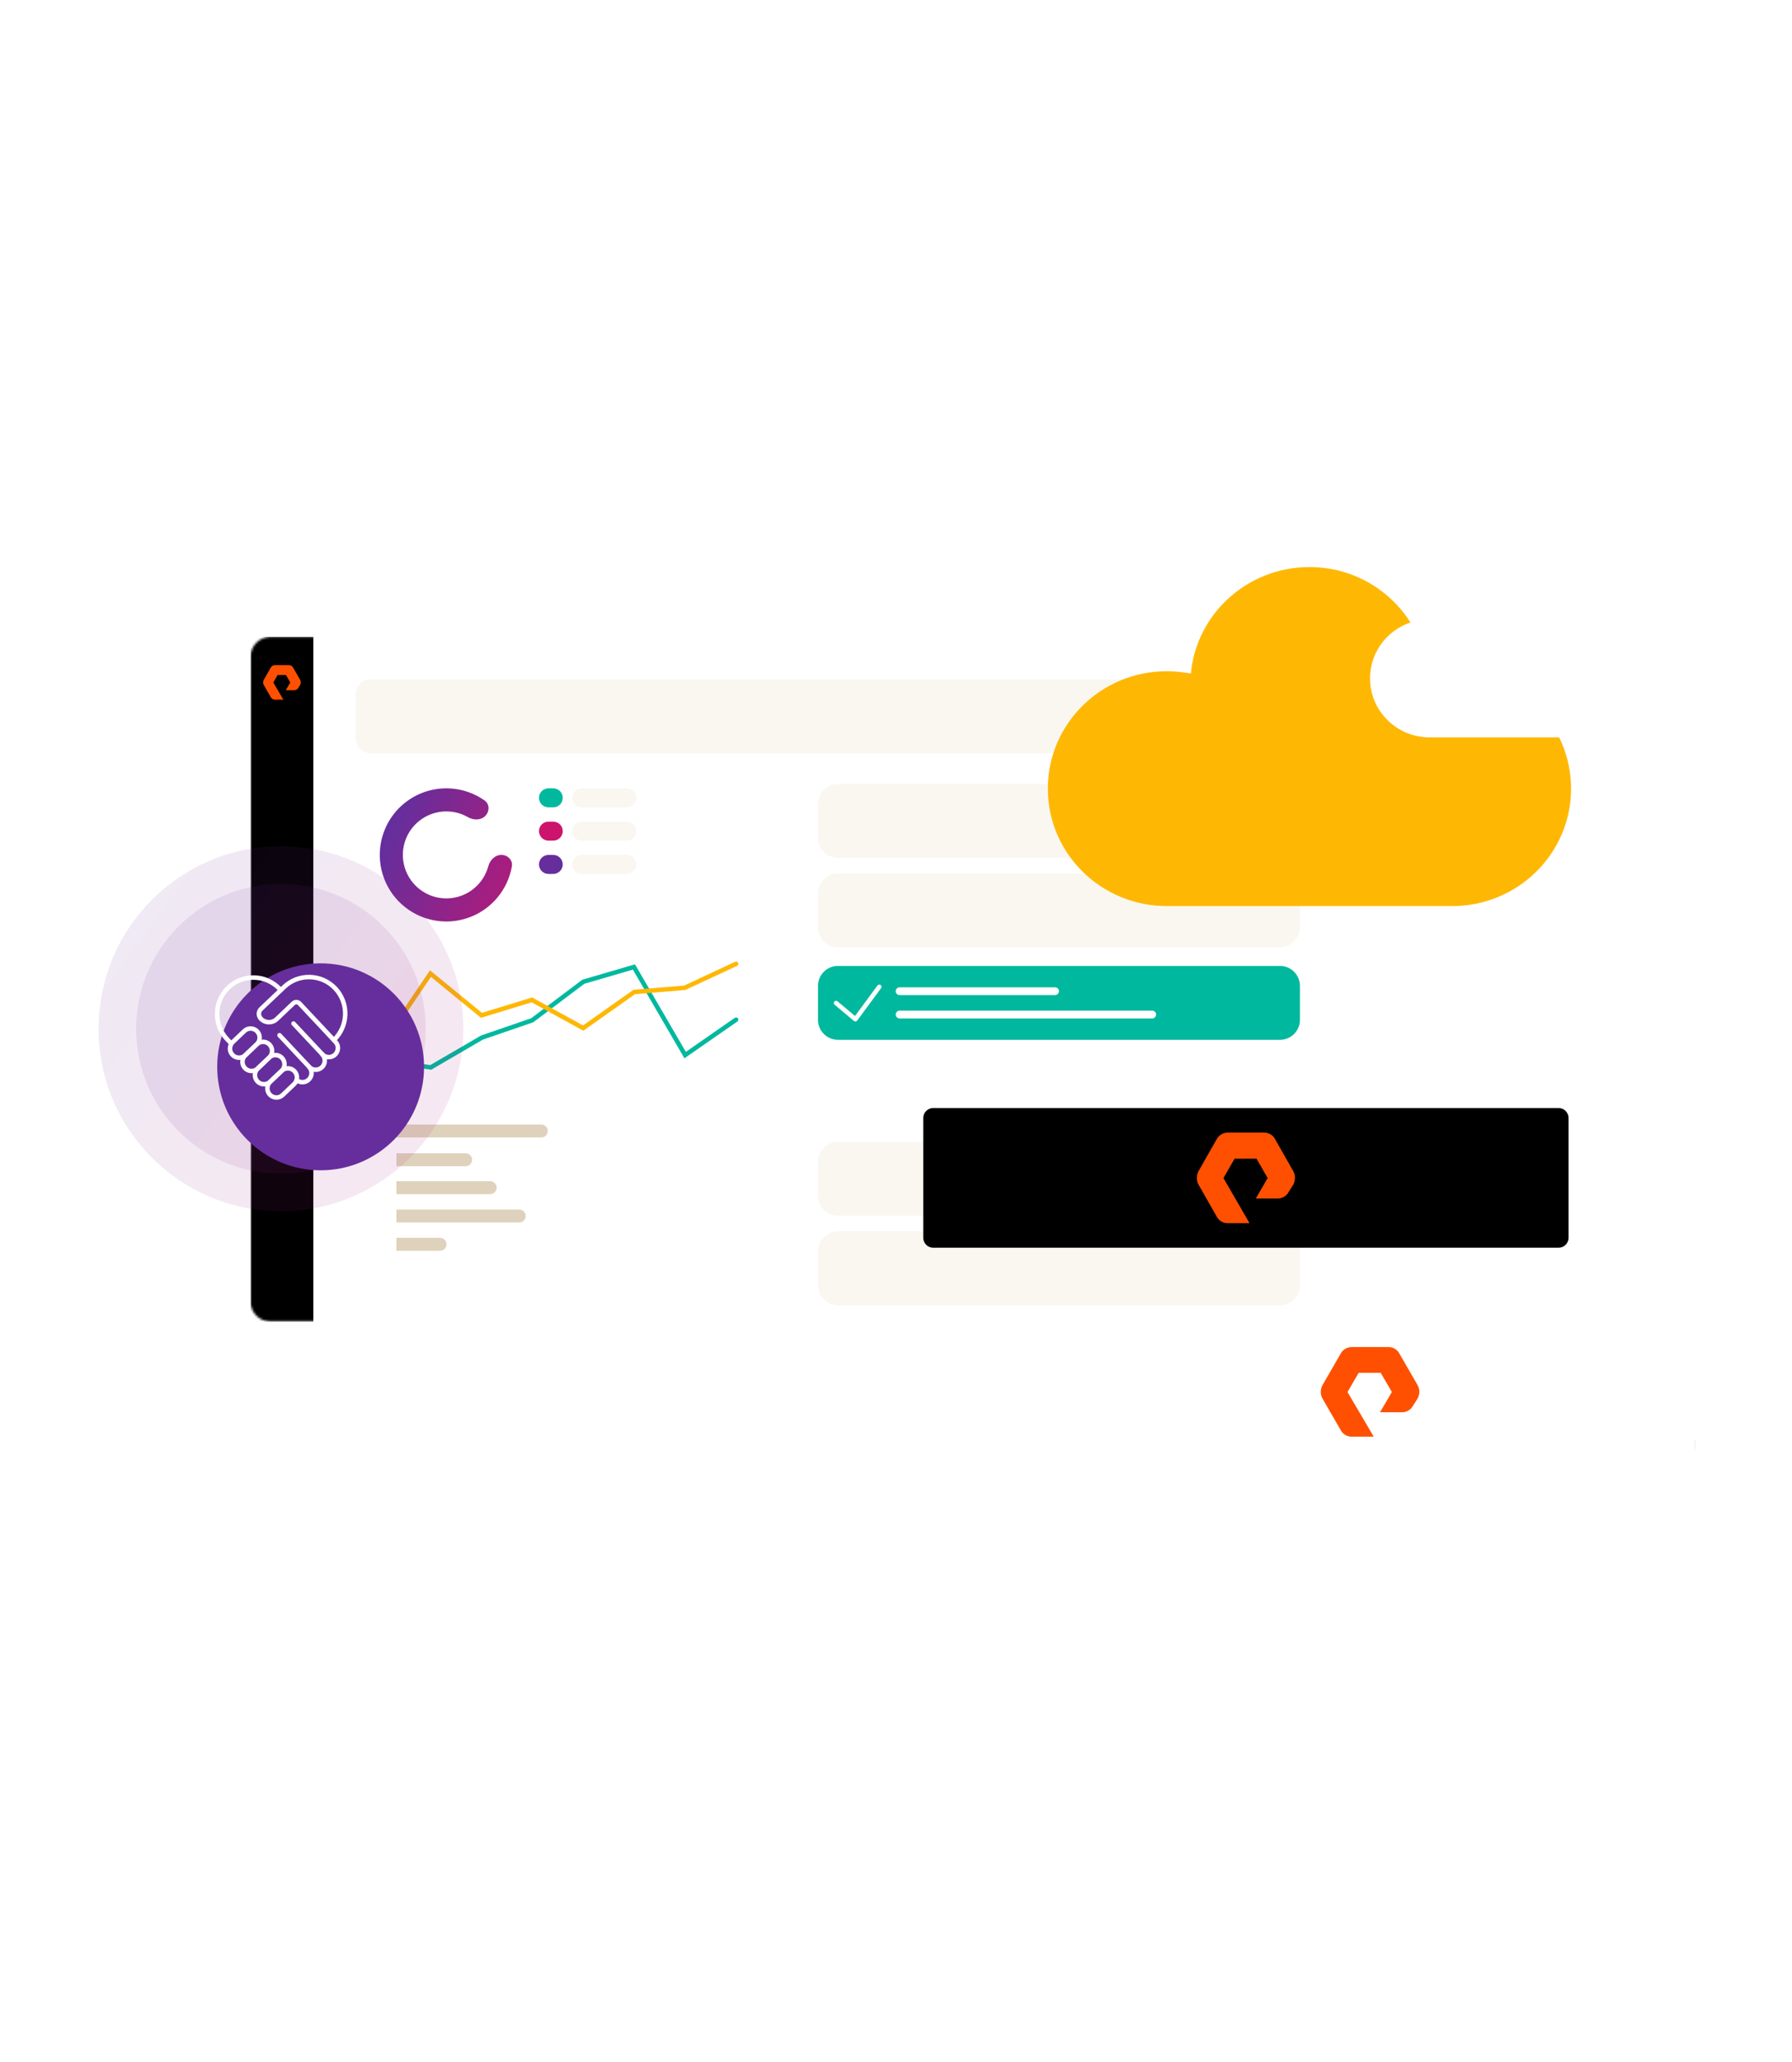 <svg width="800" height="920" viewBox="0 0 800 920" fill="none" xmlns="http://www.w3.org/2000/svg">
<mask id="mask0_6_441" style="mask-type:alpha" maskUnits="userSpaceOnUse" x="111" y="284" width="502" height="306">
<path d="M111.851 293.666C111.851 293.087 111.851 292.798 111.864 292.553C112.113 288.024 115.73 284.407 120.26 284.158C120.504 284.144 120.793 284.144 121.372 284.144H602.631C603.209 284.144 603.498 284.144 603.743 284.158C608.272 284.407 611.889 288.024 612.139 292.553C612.152 292.798 612.152 293.087 612.152 293.666V580.129C612.152 580.708 612.152 580.997 612.139 581.242C611.889 585.771 608.272 589.388 603.743 589.637C603.498 589.651 603.209 589.651 602.631 589.651H121.372C120.793 589.651 120.504 589.651 120.26 589.637C115.73 589.388 112.113 585.771 111.864 581.242C111.851 580.997 111.851 580.708 111.851 580.129V293.666Z" fill="#FAF7F1"/>
</mask>
<g mask="url(#mask0_6_441)">
<path d="M612.152 284.144H111.851V589.651H612.152V284.144Z" fill="white"/>
<path d="M139.879 284.144H111.851V589.651H139.879V284.144Z" fill="black"/>
<path fill-rule="evenodd" clip-rule="evenodd" d="M126.49 312.17H122.733C121.958 312.17 121.242 311.751 120.884 311.091L117.724 305.572C117.366 304.912 117.366 304.073 117.724 303.353L120.884 297.835C121.242 297.175 122.017 296.755 122.733 296.755H128.995C129.77 296.755 130.485 297.175 130.843 297.835L134.004 303.353C134.362 304.013 134.362 304.852 134.004 305.572L133.169 306.892C132.811 307.552 132.096 307.971 131.32 307.971H127.563L129.591 304.493L127.683 301.194H123.926L122.017 304.493L126.49 312.17Z" fill="#FE5000"/>
<g style="mix-blend-mode:multiply">
<path d="M580.753 303.103H165.506C161.82 303.103 158.832 306.091 158.832 309.776V329.398C158.832 333.083 161.82 336.071 165.506 336.071H580.753C584.439 336.071 587.427 333.083 587.427 329.398V309.776C587.427 306.091 584.439 303.103 580.753 303.103Z" fill="#FAF7F1"/>
</g>
<path d="M169.542 472.943L192.298 476.242L215.198 462.909L237.594 455.212L260.402 438.03L283.008 431.433L305.862 470.744L328.617 454.937" stroke="#00B89E" stroke-width="2" stroke-linecap="round"/>
<path d="M169.542 467.839L192.171 434.391L214.934 453.01L237.455 446.122L260.351 458.696L283.135 442.59L305.647 440.717L328.617 430.032" stroke="#FEB804" stroke-width="2" stroke-linecap="round"/>
<path d="M251.225 355.975C251.225 353.631 249.326 351.731 246.982 351.731H244.86C242.517 351.731 240.617 353.631 240.617 355.975C240.617 358.318 242.517 360.218 244.86 360.218H246.982C249.326 360.218 251.225 358.318 251.225 355.975Z" fill="#00B89E"/>
<g style="mix-blend-mode:multiply">
<g style="mix-blend-mode:multiply">
<path d="M284.11 355.975C284.11 353.631 282.211 351.731 279.867 351.731H259.711C257.367 351.731 255.468 353.631 255.468 355.975C255.468 358.318 257.367 360.218 259.711 360.218H279.867C282.211 360.218 284.11 358.318 284.11 355.975Z" fill="#FAF7F1"/>
</g>
</g>
<path d="M251.225 370.825C251.225 368.482 249.326 366.582 246.982 366.582H244.86C242.517 366.582 240.617 368.482 240.617 370.825C240.617 373.169 242.517 375.069 244.86 375.069H246.982C249.326 375.069 251.225 373.169 251.225 370.825Z" fill="#CD146D"/>
<g style="mix-blend-mode:multiply">
<g style="mix-blend-mode:multiply">
<path d="M284.11 370.825C284.11 368.482 282.211 366.582 279.867 366.582H259.711C257.367 366.582 255.468 368.482 255.468 370.825C255.468 373.169 257.367 375.069 259.711 375.069H279.867C282.211 375.069 284.11 373.169 284.11 370.825Z" fill="#FAF7F1"/>
</g>
</g>
<path d="M251.225 385.68C251.225 383.337 249.326 381.438 246.982 381.438H244.86C242.517 381.438 240.617 383.337 240.617 385.68C240.617 388.024 242.517 389.923 244.86 389.923H246.982C249.326 389.923 251.225 388.024 251.225 385.68Z" fill="#662E9C"/>
<g style="mix-blend-mode:multiply">
<g style="mix-blend-mode:multiply">
<path d="M284.11 385.68C284.11 383.337 282.211 381.438 279.867 381.438H259.711C257.367 381.438 255.468 383.337 255.468 385.68C255.468 388.024 257.367 389.923 259.711 389.923H279.867C282.211 389.923 284.11 388.024 284.11 385.68Z" fill="#FAF7F1"/>
</g>
</g>
<path d="M216.614 364.07C218.624 362.06 218.644 358.757 216.318 357.124C212.153 354.201 207.281 352.378 202.162 351.874C195.322 351.2 188.461 352.918 182.747 356.737C177.034 360.554 172.82 366.236 170.826 372.812C168.831 379.388 169.178 386.452 171.808 392.801C174.437 399.15 179.187 404.39 185.248 407.629C191.309 410.869 198.304 411.907 205.045 410.565C211.784 409.225 217.851 405.589 222.211 400.277C225.474 396.299 227.631 391.566 228.508 386.554C228.998 383.754 226.649 381.433 223.806 381.433C220.964 381.433 218.726 383.777 217.982 386.52C217.268 389.147 216.005 391.613 214.253 393.747C211.405 397.219 207.441 399.595 203.037 400.47C198.632 401.347 194.061 400.668 190.1 398.551C186.14 396.435 183.036 393.01 181.317 388.861C179.599 384.713 179.372 380.096 180.675 375.799C181.979 371.502 184.733 367.79 188.466 365.295C192.2 362.8 196.683 361.678 201.153 362.117C203.899 362.388 206.536 363.239 208.899 364.592C211.365 366.004 214.604 366.08 216.614 364.07Z" fill="url(#paint0_linear_6_441)"/>
<path d="M176.964 501.74H241.664C243.258 501.74 244.549 503.031 244.549 504.624C244.549 506.218 243.258 507.509 241.664 507.509H176.964V501.74Z" fill="#DFD2BC"/>
<path d="M176.964 539.654H231.808C233.402 539.654 234.693 540.945 234.693 542.539C234.693 544.132 233.402 545.423 231.808 545.423H176.964V539.654Z" fill="#DFD2BC"/>
<path d="M176.964 552.281H196.456C198.048 552.281 199.34 553.572 199.34 555.166C199.34 556.759 198.048 558.05 196.456 558.05H176.964V552.281Z" fill="#DFD2BC"/>
<path d="M176.964 527.01H218.832C220.425 527.01 221.716 528.302 221.716 529.896C221.716 531.488 220.425 532.78 218.832 532.78H176.964V527.01Z" fill="#DFD2BC"/>
<path d="M176.964 514.569H207.871C209.465 514.569 210.756 515.86 210.756 517.453C210.756 519.047 209.465 520.339 207.871 520.339H176.964V514.569Z" fill="#DFD2BC"/>
<g filter="url(#filter0_f_6_441)">
<path d="M561.431 447.653H381.93C377.746 447.653 374.354 449.894 374.354 452.658C374.354 455.423 377.746 457.664 381.93 457.664H561.431C565.615 457.664 569.007 455.423 569.007 452.658C569.007 449.894 565.615 447.653 561.431 447.653Z" fill="#000841"/>
</g>
<path d="M571.423 430.968H374.076C369.161 430.968 365.177 434.952 365.177 439.867V455.036C365.177 459.95 369.161 463.934 374.076 463.934H571.423C576.337 463.934 580.321 459.95 580.321 455.036V439.867C580.321 434.952 576.337 430.968 571.423 430.968Z" fill="#00B89E"/>
<path d="M399.876 442.245C399.876 441.287 400.653 440.51 401.611 440.51H471.012C471.971 440.51 472.747 441.287 472.747 442.245C472.747 443.204 471.971 443.98 471.012 443.98H401.611C400.653 443.98 399.876 443.204 399.876 442.245Z" fill="white"/>
<path d="M399.876 452.656C399.876 451.697 400.653 450.921 401.611 450.921H514.388C515.346 450.921 516.124 451.697 516.124 452.656C516.124 453.614 515.346 454.39 514.388 454.39H401.611C400.653 454.39 399.876 453.614 399.876 452.656Z" fill="white"/>
<path d="M392.538 440.283L381.878 454.754L373.241 447.518" stroke="white" stroke-width="2" stroke-miterlimit="10" stroke-linecap="round" stroke-linejoin="round"/>
<g style="mix-blend-mode:multiply">
<g style="mix-blend-mode:multiply">
<path d="M571.423 509.457H374.076C369.161 509.457 365.177 513.441 365.177 518.355V533.524C365.177 538.439 369.161 542.423 374.076 542.423H571.423C576.337 542.423 580.321 538.439 580.321 533.524V518.355C580.321 513.441 576.337 509.457 571.423 509.457Z" fill="#FAF7F1"/>
</g>
</g>
<g style="mix-blend-mode:multiply">
<g style="mix-blend-mode:multiply">
<path d="M571.423 549.38H374.076C369.161 549.38 365.177 553.364 365.177 558.278V573.447C365.177 578.361 369.161 582.345 374.076 582.345H571.423C576.337 582.345 580.321 578.361 580.321 573.447V558.278C580.321 553.364 576.337 549.38 571.423 549.38Z" fill="#FAF7F1"/>
</g>
</g>
<g style="mix-blend-mode:multiply">
<g style="mix-blend-mode:multiply">
<path d="M571.423 389.693H374.076C369.161 389.693 365.177 393.677 365.177 398.591V413.76C365.177 418.675 369.161 422.659 374.076 422.659H571.423C576.337 422.659 580.321 418.675 580.321 413.76V398.591C580.321 393.677 576.337 389.693 571.423 389.693Z" fill="#FAF7F1"/>
</g>
</g>
<g style="mix-blend-mode:multiply">
<g style="mix-blend-mode:multiply">
<path d="M571.423 349.77H374.076C369.161 349.77 365.177 353.754 365.177 358.669V373.838C365.177 378.752 369.161 382.736 374.076 382.736H571.423C576.337 382.736 580.321 378.752 580.321 373.838V358.669C580.321 353.754 576.337 349.77 571.423 349.77Z" fill="#FAF7F1"/>
</g>
</g>
</g>
<path d="M648.231 299.486C644.498 299.486 640.962 299.874 637.425 300.551C634.97 273.919 612.279 253 584.579 253C556.879 253 534.091 273.919 531.635 300.551C528.196 299.874 524.563 299.486 520.83 299.486C491.558 299.486 467.787 322.923 467.787 351.879C467.787 380.837 491.558 404.273 520.928 404.273H648.231C677.6 404.273 701.371 380.837 701.371 351.879C701.371 322.923 677.6 299.486 648.231 299.486Z" fill="#FEB804"/>
<g filter="url(#filter1_f_6_441)">
<path d="M674.703 523.289H454.412C442.755 523.289 433.306 529.763 433.306 537.749C433.306 545.735 442.755 552.209 454.412 552.209H674.703C686.36 552.209 695.809 545.735 695.809 537.749C695.809 529.763 686.36 523.289 674.703 523.289Z" fill="#1C1C1C" fill-opacity="0.5"/>
</g>
<path d="M695.795 494.37H416.621C414.164 494.37 412.172 496.362 412.172 498.819V552.252C412.172 554.709 414.164 556.701 416.621 556.701H695.795C698.252 556.701 700.244 554.709 700.244 552.252V498.819C700.244 496.362 698.252 494.37 695.795 494.37Z" fill="black"/>
<path fill-rule="evenodd" clip-rule="evenodd" d="M557.835 545.755H548.05C546.031 545.755 544.167 544.654 543.235 542.923L535.003 528.449C534.07 526.719 534.07 524.516 535.003 522.629L543.235 508.156C544.167 506.425 546.186 505.324 548.05 505.324H564.358C566.377 505.324 568.242 506.425 569.174 508.156L577.406 522.629C578.337 524.36 578.337 526.562 577.406 528.449L575.231 531.91C574.299 533.641 572.435 534.742 570.416 534.742H560.63L565.911 525.618L560.941 516.965H551.157L546.186 525.618L557.835 545.755Z" fill="#FE5000"/>
<path d="M702.01 276.355C700.14 276.355 698.37 276.549 696.598 276.89C695.368 263.509 684.002 253 670.128 253C656.253 253 644.838 263.509 643.609 276.89C641.886 276.549 640.066 276.355 638.196 276.355C623.534 276.355 611.628 288.129 611.628 302.678C611.628 317.225 623.534 329 638.245 329H702.01C716.721 329 728.628 317.225 728.628 302.678C728.628 288.129 716.721 276.355 702.01 276.355Z" fill="white"/>
<path d="M125.429 540.436C170.401 540.436 206.858 503.979 206.858 459.007C206.858 414.035 170.401 377.578 125.429 377.578C80.457 377.578 44 414.035 44 459.007C44 503.979 80.457 540.436 125.429 540.436Z" fill="url(#paint1_linear_6_441)" fill-opacity="0.1"/>
<path d="M125.428 523.647C161.127 523.647 190.067 494.707 190.067 459.007C190.067 423.308 161.127 394.367 125.428 394.367C89.729 394.367 60.789 423.308 60.789 459.007C60.789 494.707 89.729 523.647 125.428 523.647Z" fill="url(#paint2_linear_6_441)" fill-opacity="0.1"/>
<g filter="url(#filter2_d_6_441)">
<path d="M125.765 504.779C151.264 504.779 171.936 484.108 171.936 458.608C171.936 433.109 151.264 412.437 125.765 412.437C100.265 412.437 79.594 433.109 79.594 458.608C79.594 484.108 100.265 504.779 125.765 504.779Z" fill="#662E9C"/>
</g>
<path d="M149.039 464.049C149.941 465.014 150.877 465.862 150.835 467.701C150.812 468.506 150.552 469.287 150.087 469.943C149.623 470.6 148.976 471.104 148.227 471.391C147.48 471.676 146.665 471.734 145.886 471.555C145.106 471.376 144.397 470.969 143.847 470.384C144.345 470.902 144.698 471.543 144.87 472.243C145.042 472.942 145.026 473.674 144.825 474.366C144.622 475.057 144.241 475.681 143.72 476.176C143.199 476.67 142.557 477.016 141.86 477.179C141.163 477.343 140.436 477.317 139.752 477.106C139.067 476.894 138.451 476.504 137.966 475.974C138.678 476.73 139.075 477.731 139.075 478.773C139.075 479.814 138.678 480.815 137.966 481.571C137.254 482.327 136.281 482.779 135.247 482.834C134.213 482.888 133.198 482.543 132.411 481.866" stroke="white" stroke-width="2" stroke-linecap="round" stroke-linejoin="round"/>
<path d="M103.203 465.592L101.125 463.379C98.275 460.222 96.77 456.067 96.933 451.805C97.096 447.544 98.913 443.518 101.995 440.59C105.077 437.662 109.178 436.07 113.416 436.151C117.653 436.233 121.69 437.984 124.658 441.027L125.352 441.766" stroke="white" stroke-width="2" stroke-linecap="round" stroke-linejoin="round"/>
<path d="M115.91 462.973C115.91 463.525 115.797 464.072 115.58 464.58C115.362 465.087 115.044 465.544 114.644 465.924L109.496 470.812C108.919 471.355 108.197 471.716 107.419 471.852C106.64 471.988 105.839 471.892 105.114 471.577C104.39 471.262 103.773 470.74 103.339 470.077C102.905 469.414 102.672 468.638 102.67 467.845C102.671 467.291 102.784 466.742 103.004 466.235C103.224 465.728 103.545 465.271 103.948 464.894L109.096 460.004C109.671 459.46 110.392 459.097 111.17 458.961C111.948 458.824 112.748 458.919 113.473 459.234C114.199 459.55 114.817 460.072 115.251 460.736C115.686 461.4 115.917 462.177 115.918 462.973H115.91Z" stroke="white" stroke-width="2" stroke-linecap="round" stroke-linejoin="round"/>
<path d="M121.463 468.887C121.463 469.44 121.35 469.987 121.132 470.494C120.914 471.001 120.595 471.459 120.195 471.838L115.062 476.729C114.485 477.271 113.764 477.632 112.986 477.769C112.209 477.904 111.409 477.81 110.684 477.496C109.961 477.181 109.345 476.661 108.911 475.999C108.477 475.337 108.244 474.563 108.24 473.771C108.24 473.217 108.354 472.669 108.574 472.161C108.793 471.653 109.115 471.197 109.518 470.82L114.666 465.931C115.24 465.386 115.96 465.024 116.737 464.886C117.514 464.749 118.314 464.843 119.038 465.156C119.759 465.474 120.371 465.997 120.802 466.659C121.232 467.322 121.462 468.096 121.463 468.887Z" stroke="white" stroke-width="2" stroke-linecap="round" stroke-linejoin="round"/>
<path d="M132.572 480.731C132.571 481.285 132.458 481.834 132.24 482.343C132.022 482.854 131.703 483.313 131.303 483.696L126.156 488.587C125.373 489.316 124.335 489.706 123.268 489.669C122.202 489.632 121.193 489.174 120.46 488.393C119.729 487.611 119.333 486.57 119.36 485.497C119.386 484.423 119.833 483.405 120.602 482.66L125.75 477.772C126.325 477.228 127.045 476.864 127.822 476.727C128.6 476.59 129.4 476.683 130.125 476.997C130.849 477.313 131.467 477.834 131.901 478.497C132.335 479.16 132.567 479.936 132.569 480.731H132.572Z" stroke="white" stroke-width="2" stroke-linecap="round" stroke-linejoin="round"/>
<path d="M149.042 464.049L133.738 447.736C133.56 447.545 133.346 447.392 133.109 447.285C132.871 447.178 132.615 447.119 132.355 447.111C132.095 447.104 131.836 447.148 131.592 447.241C131.349 447.334 131.127 447.475 130.937 447.655L123.548 454.681C120.444 457.631 115.482 455.418 115.575 452.28C115.605 451.474 115.947 450.71 116.529 450.153L126.824 440.371C129.946 437.406 134.11 435.811 138.401 435.936C142.692 436.062 146.758 437.896 149.704 441.037C152.651 444.178 154.236 448.369 154.112 452.686C153.988 457.004 152.164 461.095 149.042 464.059V464.049Z" stroke="white" stroke-width="2" stroke-linecap="round" stroke-linejoin="round"/>
<path d="M124.785 461.896L137.984 475.959" stroke="white" stroke-width="2" stroke-linecap="round" stroke-linejoin="round"/>
<path d="M131.029 456.677L144.228 470.741" stroke="white" stroke-width="2" stroke-linecap="round" stroke-linejoin="round"/>
<path d="M127.019 474.803C127.013 475.358 126.899 475.907 126.681 476.416C126.463 476.925 126.147 477.386 125.75 477.772L120.602 482.66C119.82 483.39 118.782 483.779 117.715 483.744C116.648 483.707 115.639 483.248 114.907 482.466C114.175 481.685 113.78 480.645 113.807 479.572C113.834 478.498 114.281 477.479 115.052 476.736L120.184 471.846C120.76 471.302 121.48 470.939 122.258 470.802C123.035 470.665 123.835 470.759 124.56 471.072C125.284 471.388 125.901 471.909 126.335 472.572C126.769 473.234 127.002 474.01 127.004 474.803H127.019Z" stroke="white" stroke-width="2" stroke-linecap="round" stroke-linejoin="round"/>
<g filter="url(#filter3_d_6_441)">
<path opacity="0.5" d="M725.794 605.759H524.844C507.815 605.759 494.01 619.563 494.01 636.592C494.01 653.621 507.815 667.426 524.844 667.426H725.794C742.823 667.426 756.628 653.621 756.628 636.592C756.628 619.563 742.823 605.759 725.794 605.759Z" fill="#393939"/>
<path d="M752.178 575.032H471.877C469.42 575.032 467.428 577.024 467.428 579.481V663.084C467.428 665.541 469.42 667.533 471.877 667.533H752.178C754.635 667.533 756.627 665.541 756.627 663.084V579.481C756.627 577.024 754.635 575.032 752.178 575.032Z" fill="white"/>
</g>
<path fill-rule="evenodd" clip-rule="evenodd" d="M613.266 641H603.436C601.408 641 599.536 639.911 598.599 638.198L590.33 623.879C589.394 622.167 589.394 619.989 590.33 618.121L598.599 603.802C599.536 602.089 601.564 601 603.436 601H619.819C621.847 601 623.719 602.089 624.656 603.802L632.925 618.121C633.862 619.833 633.862 622.011 632.925 623.879L630.741 627.303C629.805 629.016 627.932 630.105 625.904 630.105H616.074L621.38 621.078L616.387 612.518H606.557L601.564 621.078L613.266 641Z" fill="#FE5000"/>
<defs>
<filter id="filter0_f_6_441" x="334.354" y="407.653" width="274.653" height="90.011" filterUnits="userSpaceOnUse" color-interpolation-filters="sRGB">
<feFlood flood-opacity="0" result="BackgroundImageFix"/>
<feBlend mode="normal" in="SourceGraphic" in2="BackgroundImageFix" result="shape"/>
<feGaussianBlur stdDeviation="20" result="effect1_foregroundBlur_6_441"/>
</filter>
<filter id="filter1_f_6_441" x="389.306" y="479.289" width="350.503" height="116.92" filterUnits="userSpaceOnUse" color-interpolation-filters="sRGB">
<feFlood flood-opacity="0" result="BackgroundImageFix"/>
<feBlend mode="normal" in="SourceGraphic" in2="BackgroundImageFix" result="shape"/>
<feGaussianBlur stdDeviation="22" result="effect1_foregroundBlur_6_441"/>
</filter>
<filter id="filter2_d_6_441" x="79.594" y="412.437" width="127.087" height="127.086" filterUnits="userSpaceOnUse" color-interpolation-filters="sRGB">
<feFlood flood-opacity="0" result="BackgroundImageFix"/>
<feColorMatrix in="SourceAlpha" type="matrix" values="0 0 0 0 0 0 0 0 0 0 0 0 0 0 0 0 0 0 127 0" result="hardAlpha"/>
<feOffset dx="17.372" dy="17.372"/>
<feGaussianBlur stdDeviation="8.686"/>
<feColorMatrix type="matrix" values="0 0 0 0 0 0 0 0 0 0 0 0 0 0 0 0 0 0 0.25 0"/>
<feBlend mode="normal" in2="BackgroundImageFix" result="effect1_dropShadow_6_441"/>
<feBlend mode="normal" in="SourceGraphic" in2="effect1_dropShadow_6_441" result="shape"/>
</filter>
<filter id="filter3_d_6_441" x="443.428" y="559.032" width="337.2" height="140.501" filterUnits="userSpaceOnUse" color-interpolation-filters="sRGB">
<feFlood flood-opacity="0" result="BackgroundImageFix"/>
<feColorMatrix in="SourceAlpha" type="matrix" values="0 0 0 0 0 0 0 0 0 0 0 0 0 0 0 0 0 0 127 0" result="hardAlpha"/>
<feOffset dy="8"/>
<feGaussianBlur stdDeviation="12"/>
<feColorMatrix type="matrix" values="0 0 0 0 0 0 0 0 0 0 0 0 0 0 0 0 0 0 0.15 0"/>
<feBlend mode="normal" in2="BackgroundImageFix" result="effect1_dropShadow_6_441"/>
<feBlend mode="normal" in="SourceGraphic" in2="effect1_dropShadow_6_441" result="shape"/>
</filter>
<linearGradient id="paint0_linear_6_441" x1="153.172" y1="425.756" x2="232.065" y2="457.456" gradientUnits="userSpaceOnUse">
<stop stop-color="#662E9C"/>
<stop offset="1" stop-color="#CD146D"/>
</linearGradient>
<linearGradient id="paint1_linear_6_441" x1="56.528" y1="410.149" x2="196.836" y2="514.127" gradientUnits="userSpaceOnUse">
<stop stop-color="#662E9C"/>
<stop offset="1" stop-color="#AA1D7D"/>
</linearGradient>
<linearGradient id="paint2_linear_6_441" x1="70.733" y1="420.224" x2="182.112" y2="502.763" gradientUnits="userSpaceOnUse">
<stop stop-color="#662E9C"/>
<stop offset="1" stop-color="#AA1D7D"/>
</linearGradient>
</defs>
</svg>
